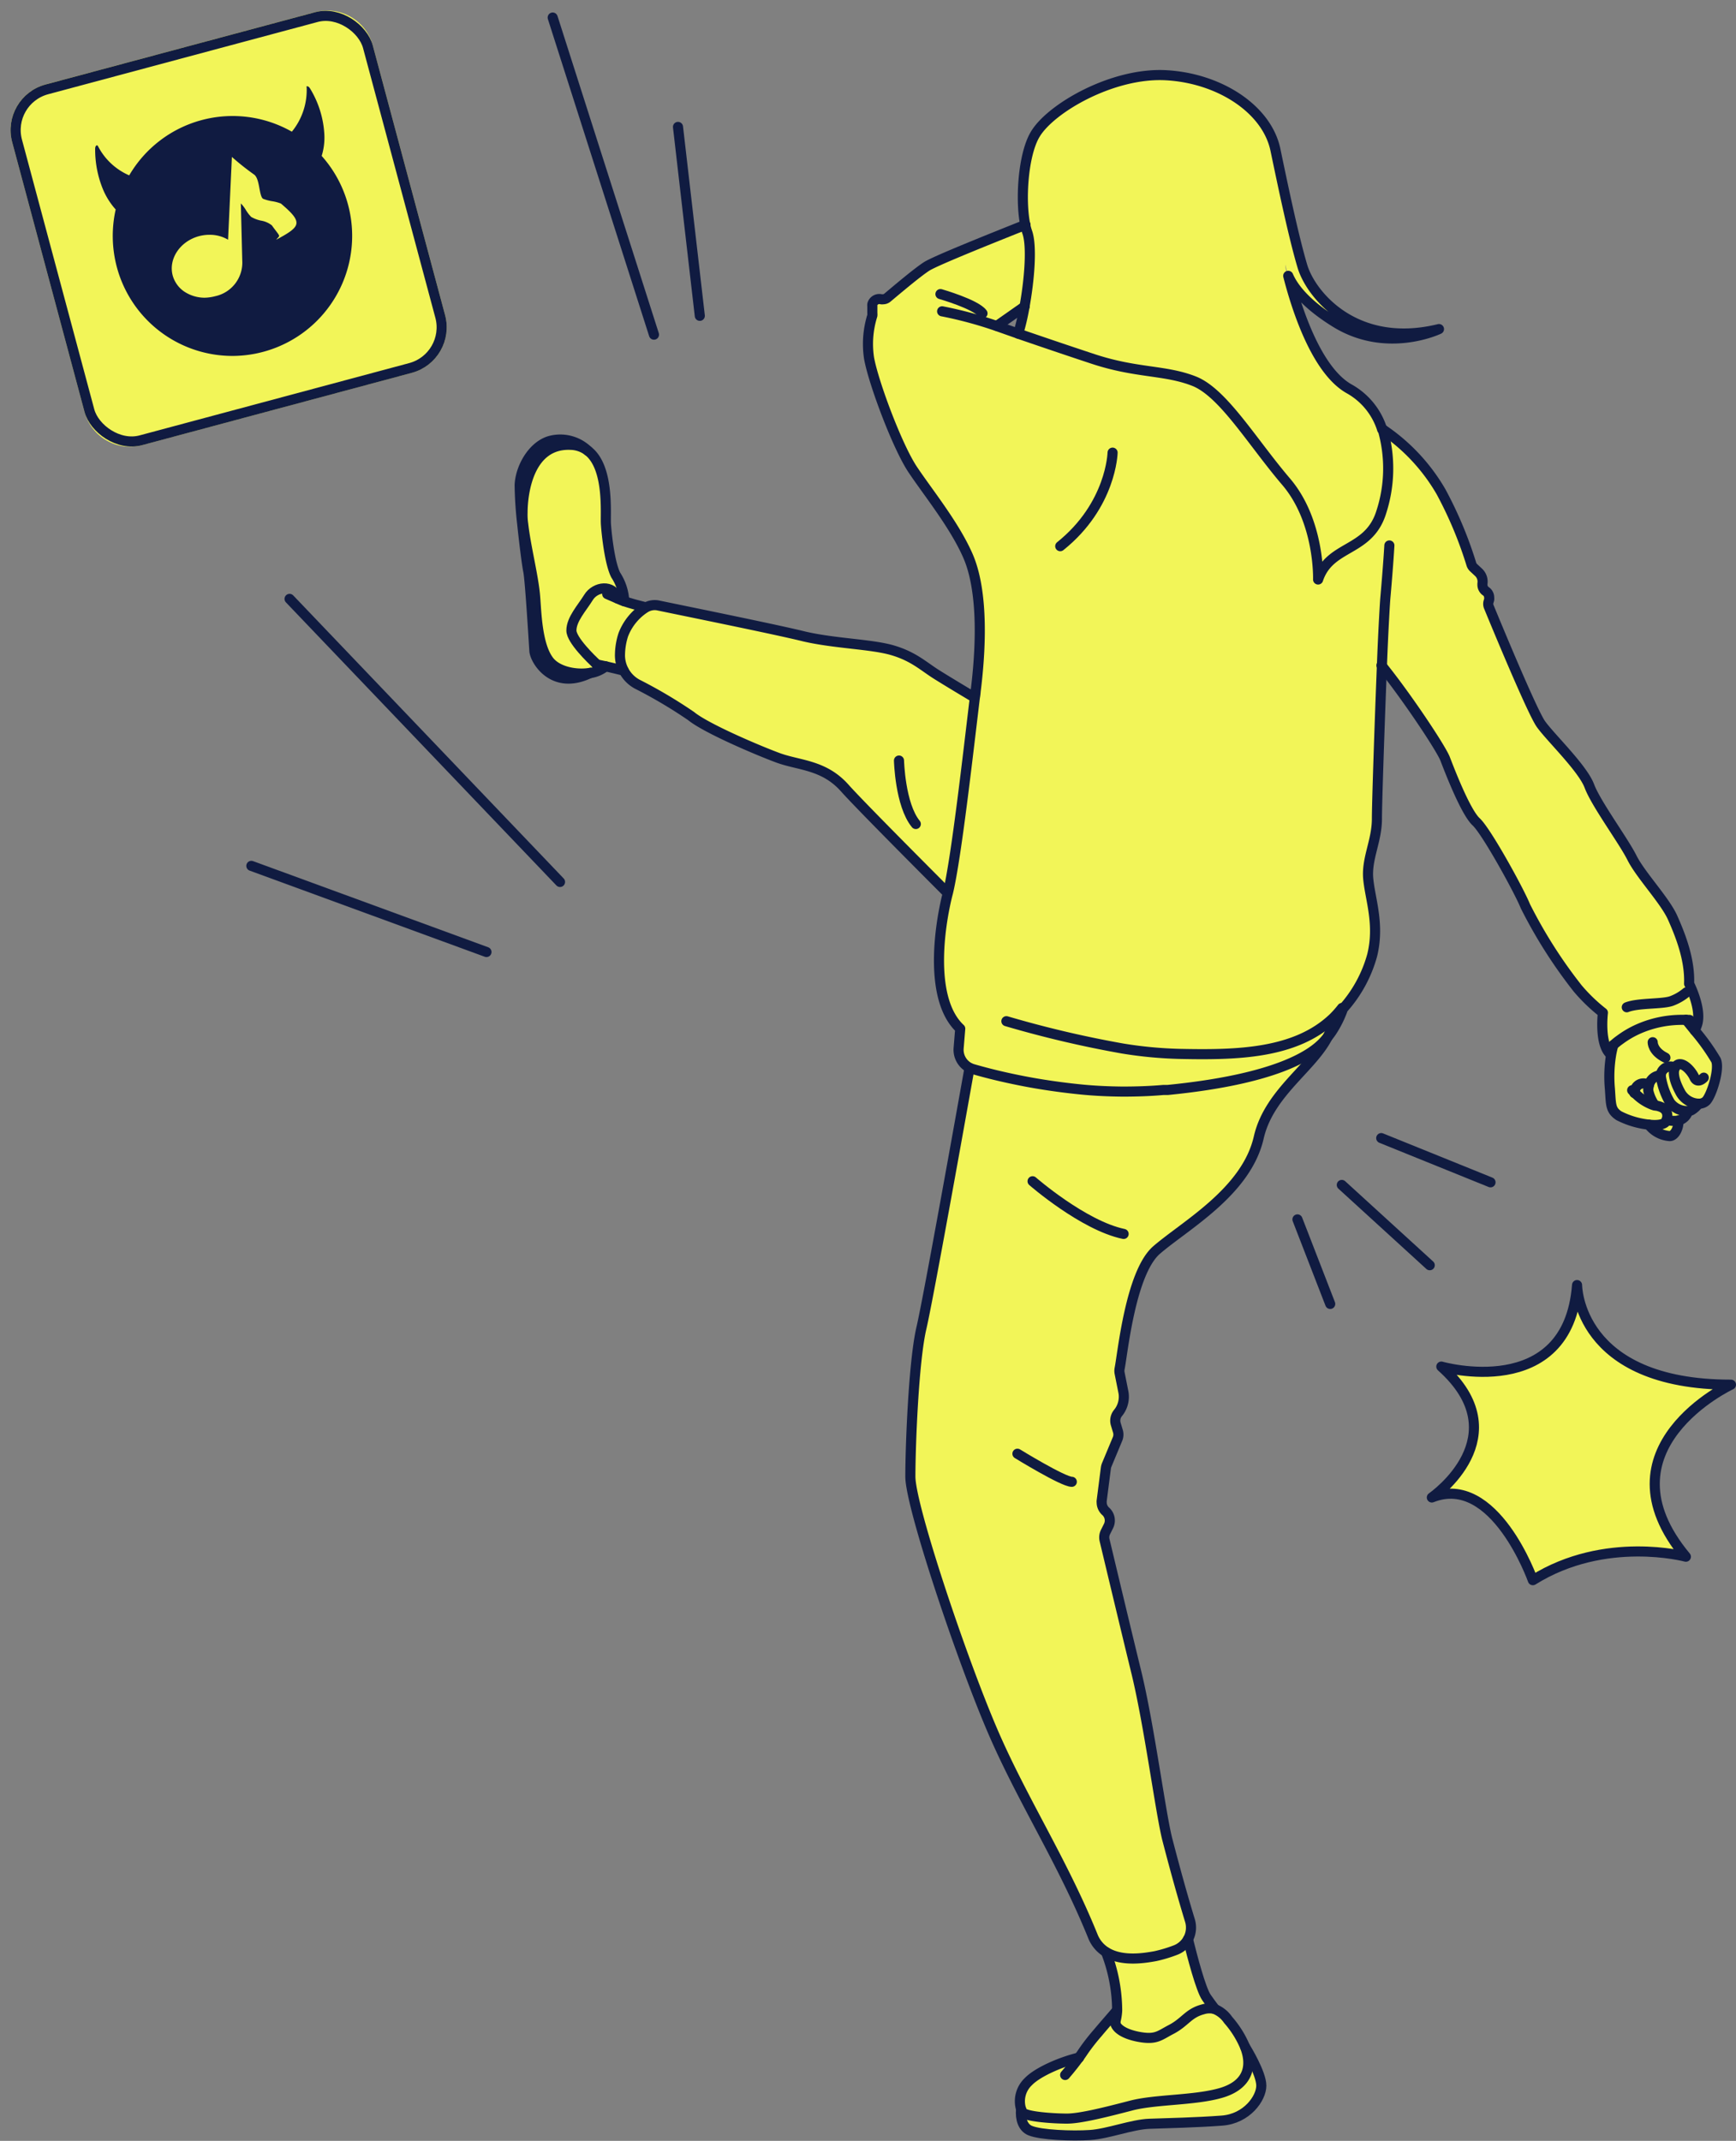 <svg xmlns="http://www.w3.org/2000/svg" width="257.969" height="318.105" viewBox="0 0 257.969 318.105">
  <rect x="0" y="0" width="257.969" height="318.105" fill="#808080" stroke="none"/>
  <g id="movie_kick" transform="translate(0.919 0.919)">
    <path id="color" d="M1458.749-6762.991c-1-.419-1.43-1.588-1.35-3a.905.905,0,0,1-.05-.13,4,4,0,0,1,1.071-4.081c1.469-1.53,5.159-3,7.559-3.6.25-.331.5-.681.73-1.05.65-.911,1.339-1.8,2.08-2.65,1-1.2,2.109-2.46,2.869-3.34a8.219,8.219,0,0,1-.22,1.5,8.6,8.6,0,0,0,.231-1.519,24.294,24.294,0,0,0-1.631-8.561,4.887,4.887,0,0,1-2-2.39c-4.551-11.18-10.441-20.2-14.85-30.389-4.662-10.771-12.26-33.5-12.26-37.881s.469-17.17,1.6-22.13c1-4.379,6.051-32.42,7.159-38.648a3,3,0,0,1-1.709-2.92l.229-2.93c-4.6-4.32-3.159-15-1.869-20l.05-.19.028-.113c-5.731-5.761-13.2-13.3-15.1-15.417l-.069-.03c-3.18-3.571-6.861-3.359-10-4.539s-10.691-4.392-12.86-6.18a74.057,74.057,0,0,0-8-4.74,4.931,4.931,0,0,1-2-2,4.882,4.882,0,0,1-.579-2.48,10.041,10.041,0,0,1,.489-2.88,8.19,8.19,0,0,1,3.121-3.9.892.892,0,0,1,.229-.151,2.646,2.646,0,0,1,1.871-.29c3.919.81,17.669,3.66,21.649,4.589,4.651,1.1,10,1.1,13.23,2.081s4.66,2.452,6.621,3.661c.927.6,3.237,1.962,5.384,3.3q.069-.43.105-.836c1-8,.87-15.55-1.149-20.16s-5.9-9.35-8.2-12.809-5.861-13-6.481-16.561a14.223,14.223,0,0,1,.481-6.319,1.209,1.209,0,0,0,0-.32v-1.061a1.068,1.068,0,0,1,.419-.84,1,1,0,0,1,.91-.179h.281a1.01,1.01,0,0,0,.68-.25,72.228,72.228,0,0,1,5.859-4.63c1.471-.909,10.951-4.731,14.66-6.18v-.08c-.78-3.709-.32-10.521,1.471-13.489,2.3-3.88,11.519-9.209,19.43-8.781s15,5,16.269,11.091,2.74,13,4,17.27,7.92,12.381,20.3,9.36c0,0-7.779,3.75-15.41-1-4.61-2.871-6.33-5.379-7-6.911-.25-1-.37-1.58-.37-1.58a3.713,3.713,0,0,0,.37,1.58c1,3.921,4,14,9.13,16.831a10.435,10.435,0,0,1,4.811,6v.1a28.152,28.152,0,0,1,8.689,9.279,59.693,59.693,0,0,1,4.53,10.791.99.99,0,0,0,.311.5l.728.681a1.945,1.945,0,0,1,.592,1.7.57.57,0,0,0,0,.19,1.075,1.075,0,0,0,.5.929,1.138,1.138,0,0,1,.5.94,1.657,1.657,0,0,1-.059.321l-.08.27a1.11,1.11,0,0,0,0,.72c1,2.389,6.459,15.649,7.769,17.49,1.46,2,6.191,6.62,7.2,9.209s5,8,6.34,10.659,4.889,6.332,6,8.922,2.6,6.189,2.45,9.789c0,0,2,3.891,1.151,6.191-.121.331-.211.56-.27.739a30.923,30.923,0,0,1,3.13,4.381c.6,1.339-.672,5.28-1.471,6.068a1.491,1.491,0,0,1-1.1.4,3.254,3.254,0,0,1-1.061,1,1.481,1.481,0,0,1-.51.1,2,2,0,0,1-1.469,1.419c0,1.121-.57,2.27-1.3,2.3a4.231,4.231,0,0,1-3.111-1.691,12.544,12.544,0,0,1-4.39-1.329c-1.27-.851-1.149-1.631-1.329-4a20.011,20.011,0,0,1,.19-5.079c0-.021,0-.041,0-.061l-.023.12h-.059c-1.73-1.469-1.151-6.2-1.151-6.2a25.142,25.142,0,0,1-3.75-3.6,74.742,74.742,0,0,1-7.779-12.23c-.86-2.149-5.751-11.089-7.31-12.521s-3.889-7.488-4.61-9.369c-.609-1.571-5.79-9.339-9.51-13.9-.37,9-.73,20.53-.73,22.679,0,3.312-1.59,5.9-1.3,8.931s1.729,6.76.579,11.37a19.609,19.609,0,0,1-4.321,7.919,15.585,15.585,0,0,1-1.769,3.48c-2,5-9,8.771-10.609,15.75-1.84,8-10.89,13-15.17,16.719-3.871,3.351-5,15.36-5.5,17.591a1.845,1.845,0,0,0,0,.739l.54,2.739a3.627,3.627,0,0,1,.08.73,3.849,3.849,0,0,1-.86,2.411,1.8,1.8,0,0,0-.33,1.67l.3,1a1.786,1.786,0,0,1-.06,1.229l-1.6,3.841a1.869,1.869,0,0,0-.119.46l-.62,4.85v.22a1.849,1.849,0,0,0,.6,1.359,1.8,1.8,0,0,1,.421,2.16l-.449.9a1.755,1.755,0,0,0-.14,1.219c.629,2.62,3,12.7,4.71,19.59,1.94,8,3.7,21.4,4.671,25.09.629,2.411,1.789,6.85,3.3,11.811a3.623,3.623,0,0,1-.29,2.791c.62,2.549,1.9,7.4,2.73,8.59.4.59.84,1.17,1.229,1.681a4.384,4.384,0,0,1,2,1.609,14.6,14.6,0,0,1,2.519,4,5,5,0,0,1-.139,4.58,5,5,0,0,0,.169-4.6c.14.24,2.411,3.94,2.411,5.75s-2.13,4.919-5.85,5.189-8.17.38-10.769.471-6.12,1.469-8.812,1.67c-.67.05-1.458.08-2.29.08q-.479.019-.958.02A23.453,23.453,0,0,1,1458.749-6762.991Zm15.941-13.969Zm-2.721-1.038a1.893,1.893,0,0,1-.779-1.062A1.859,1.859,0,0,0,1471.969-6778Zm7.64-.111-.19.105.2-.105.189-.1Zm4.6-2.931a5.649,5.649,0,0,0-.75.267,5.575,5.575,0,0,1,.759-.257,3.077,3.077,0,0,1,1.04-.168h-.052A3.208,3.208,0,0,0,1484.21-6781.041Zm67.687-131.368h0Zm.282-.02a1.994,1.994,0,0,0,.831-.318A1.994,1.994,0,0,1,1552.179-6912.428Zm1.131-.772.009.011a1.762,1.762,0,0,0-.11-1.24A1.741,1.741,0,0,1,1553.31-6913.2Zm-1.761-2.119.279.06-.27-.06a5.438,5.438,0,0,1-1-2.24,2.261,2.261,0,0,1,.108-.77,1.8,1.8,0,0,1,1.76-1.471,1.8,1.8,0,0,0-1.769,1.471,2.9,2.9,0,0,0-.11.77,5.58,5.58,0,0,0,1,2.24l-.3-.05Zm-2.681-2.78a1.325,1.325,0,0,1,1-.5A1.3,1.3,0,0,0,1548.869-6918.1Zm5.53-2Zm-.011-.838-.279-.082Zm-.4-.071Zm-8.966-2.481c.006-.022.011-.045.016-.068Zm-34.154-79.909c-1.86,5.861-7.55,4.761-9.32,9.831v.2c1.72-5.189,7.481-4,9.35-9.931a21.178,21.178,0,0,0,.4-11.908A21.167,21.167,0,0,1,1510.869-7003.4Zm-57.059-27.669.378.129,2.83,1c2.7.929,6.682,2.27,11.121,3.759,6.479,2.19,10.659,1.581,15,3.312s8.641,9.069,13.681,15a18.421,18.421,0,0,1,3.31,5.91,18.458,18.458,0,0,0-3.34-6c-5-5.911-9.36-13.241-13.681-15s-8.49-1.149-15-3.31c-4.431-1.46-8.41-2.819-11.11-3.761a36.745,36.745,0,0,0,.9-3.908Zm64.614,173.991c.542-.379,12.858-9.225,1.406-19.442,0,0,18.829,5.39,20.169-12.109,0,0,0,14.8,22.871,14.8,0,0-20.18,9.421-6.729,25.561,0,0-12-3.24-22.741,3.489C1533.4-6844.781,1527.77-6860.753,1518.424-6857.079Zm-.024.009.024-.009-.014.009ZM1551.55-6915.32Zm-166.481-67.51.011-.041c-.091-1.318-.64-10.579-.9-11.858-.149-.73-.57-3.86-.89-6.93a57.473,57.473,0,0,1-.389-5.85c.1-2.56,1.819-5.72,4.39-6.541a5.872,5.872,0,0,1,5.76,1.49,4.421,4.421,0,0,0-2.58-.909,5.742,5.742,0,0,0-3.819,1.05,5.746,5.746,0,0,1,3.759-1,4.372,4.372,0,0,1,2.579.909c3.2,2.51,2.54,9.44,2.651,10.881.13,1.729.6,5.878,1.469,7.559a7.66,7.66,0,0,1,1.261,3.891l-.391-.14-.579-.25a.865.865,0,0,0-.05-.149.865.865,0,0,1,.05.149l.579.25.391.14c.8.279,2.189.659,3.169.9a1.089,1.089,0,0,0-.22.151,8.253,8.253,0,0,0-3.12,3.9,10.176,10.176,0,0,0-.49,2.89,4.827,4.827,0,0,0,.581,2.47,26.981,26.981,0,0,0-2.64-.689c-.471-.11-.92-.209-1.361-.292-.769-.729-3.729-3.6-3.729-5,0-1.64,1.549-3.279,2.56-4.919a2.452,2.452,0,0,1,.449-.57,2.462,2.462,0,0,0-.46.57c-1,1.59-2.56,3.28-2.56,4.919,0,1.43,2.93,4.3,3.729,5,.432.082.9.181,1.361.292a4.783,4.783,0,0,1-2.249,1l0,0a8.406,8.406,0,0,1-3.3-.123,8.025,8.025,0,0,0,3.3.123,7.346,7.346,0,0,1-3.236.847A5.338,5.338,0,0,1,1385.069-6982.83Zm2,1.279v-.009a6.151,6.151,0,0,1-.535-.967A6.237,6.237,0,0,0,1387.069-6981.551Zm-.389-30.809h-.06Zm6.706,32.8.013,0-.013,0Zm-75.181-38.815-10.743-40.064a7,7,0,0,1,4.948-8.574l40.064-10.743a7,7,0,0,1,8.575,4.948l10.743,40.064a7,7,0,0,1-4.948,8.574l-40.066,10.743a7.021,7.021,0,0,1-1.818.241A7,7,0,0,1,1318.206-7018.373Z" transform="translate(-1306.568 7078.647)" fill="#f2f558"/>
    <g id="path" transform="translate(0.651 0.649)">
      <path id="パス_4049" data-name="パス 4049" d="M140,46.25a60.081,60.081,0,0,1,8.12,2.19l.37.13,2.84,1" transform="translate(-1.57 -1.56)" fill="none" stroke="#101b41" stroke-linecap="round" stroke-linejoin="round" stroke-width="1.5"/>
      <path id="パス_4050" data-name="パス 4050" d="M205.45,63.73a21,21,0,0,1-.22,12.44c-1.88,5.9-7.63,4.75-9.36,9.93,0,0,.28-8.64-4.76-14.54s-9.35-13.23-13.67-14.93-8.49-1.15-15-3.3c-4.45-1.47-8.42-2.83-11.13-3.76a34.614,34.614,0,0,0,.93-4c.73-4,1.14-9,.41-11.07a7.918,7.918,0,0,1-.29-1.06c-.78-3.71-.32-10.52,1.47-13.49,2.3-3.88,11.52-9.21,19.43-8.78s15,5,16.27,11.09,2.73,13,4,17.28,7.92,12.37,20.3,9.35c0,0-7.77,3.74-15.4-1-4.63-2.87-6.34-5.38-7-6.91,1,3.92,3.95,14,9.13,16.83a10.48,10.48,0,0,1,4.83,6" transform="translate(-1.57 -1.56)" fill="none" stroke="#101b41" stroke-linecap="round" stroke-linejoin="round" stroke-width="1.5"/>
      <path id="パス_4051" data-name="パス 4051" d="M152.39,33.39c-3.65,1.46-13.27,5.28-14.68,6.18s-4.66,3.66-5.82,4.63a1,1,0,0,1-.68.26.8.8,0,0,1-.27,0,1.07,1.07,0,0,0-1.31.75,1.269,1.269,0,0,0,0,.28v1.06a1.26,1.26,0,0,1,0,.33,14.08,14.08,0,0,0-.49,6.32c.63,3.57,4.18,13.1,6.48,16.55s6.19,8.21,8.21,12.82,2.16,12.09,1.15,20.15a7.32,7.32,0,0,1-.12.94c-1,8.27-2.76,23.91-4,29l-.05.18c-1.28,5.06-2.74,15.69,1.88,20l-.24,2.93a3,3,0,0,0,1.71,2.92,3.888,3.888,0,0,0,.44.16c1.22.35,2.88.8,4.87,1.24,1.62.36,3.46.73,5.48,1.05,1.76.28,3.66.53,5.64.73s4.07.3,6.21.32c2,0,4-.06,6.06-.24h.64c16.09-1.59,21.45-5.19,23.32-7.32a12.85,12.85,0,0,0,1-1.25,15.35,15.35,0,0,0,1.75-3.51,19.7,19.7,0,0,0,4.33-7.92c1.14-4.6-.3-8.35-.58-11.37s1.29-5.62,1.29-8.93c0-2.19.38-13.68.74-22.67.1-2.63.21-5,.32-7,.08-1.51.15-2.71.22-3.45.43-4.9.57-7.49.57-7.49" transform="translate(-1.57 -1.56)" fill="none" stroke="#101b41" stroke-linecap="round" stroke-linejoin="round" stroke-width="1.5"/>
      <path id="パス_4052" data-name="パス 4052" d="M251.86,153.13c.07-.17.16-.42.29-.78.85-2.3-1.15-6.19-1.15-6.19.14-3.6-1.29-7.2-2.44-9.79s-4.75-6.33-6.05-8.92-5.33-8-6.33-10.66-5.77-7.2-7.2-9.21c-1.31-1.84-6.79-15.1-7.77-17.49a1.14,1.14,0,0,1,0-.73l.08-.26a1.22,1.22,0,0,0,0-.32,1.11,1.11,0,0,0-.5-.94,1.16,1.16,0,0,1-.5-.94v-.18a1.9,1.9,0,0,0-.59-1.7l-.73-.68a1.16,1.16,0,0,1-.32-.5,59.33,59.33,0,0,0-4.52-10.79,28.22,28.22,0,0,0-8.7-9.29h0" transform="translate(-1.57 -1.56)" fill="none" stroke="#101b41" stroke-linecap="round" stroke-linejoin="round" stroke-width="1.5"/>
      <path id="パス_4053" data-name="パス 4053" d="M239.35,156.66c-1.74-1.46-1.16-6.19-1.16-6.19a25.458,25.458,0,0,1-3.74-3.6,71.91,71.91,0,0,1-7.78-12.23c-.86-2.17-5.75-11.09-7.31-12.53s-3.89-7.48-4.61-9.35c-.6-1.58-5.78-9.35-9.47-13.9" transform="translate(-1.57 -1.56)" fill="none" stroke="#101b41" stroke-linecap="round" stroke-linejoin="round" stroke-width="1.5"/>
      <line id="線_42" data-name="線 42" x1="4.14" y2="2.9" transform="translate(146.56 43.96)" fill="none" stroke="#101b41" stroke-linecap="round" stroke-linejoin="round" stroke-width="1.5"/>
      <path id="パス_4054" data-name="パス 4054" d="M146,46.56c-1-1.37-6.25-2.87-6.25-2.87" transform="translate(-1.57 -1.56)" fill="none" stroke="#101b41" stroke-linecap="round" stroke-linejoin="round" stroke-width="1.5"/>
      <path id="パス_4055" data-name="パス 4055" d="M239.74,155.28a13.5,13.5,0,0,0-.32,1.4,19.72,19.72,0,0,0-.19,5.09c.17,2.37.06,3.15,1.33,4A12.77,12.77,0,0,0,245,167.1c1.36.16,2.54,0,2.7-.74.33-1.54-.7-1.93-1.76-2.12l-.31-.06a7.06,7.06,0,0,1-2.69-1.79l-.4-.4" transform="translate(-1.57 -1.56)" fill="none" stroke="#101b41" stroke-linecap="round" stroke-linejoin="round" stroke-width="1.5"/>
      <path id="パス_4056" data-name="パス 4056" d="M253.18,160.12s-.91,1-1.4-.05-1.76-2.37-2.55-1.83a1.13,1.13,0,0,0-.33.39c-.36.73-.1,2,.74,3.56a3.21,3.21,0,0,0,2.78,1.8,1.57,1.57,0,0,0,1.1-.4c.79-.79,2.07-4.74,1.47-6.08a31.476,31.476,0,0,0-3.14-4.38h0l-1.31-1.62" transform="translate(-1.57 -1.56)" fill="none" stroke="#101b41" stroke-linecap="round" stroke-linejoin="round" stroke-width="1.5"/>
      <path id="パス_4057" data-name="パス 4057" d="M248.91,158.63a1.46,1.46,0,0,0-2,.66,1.34,1.34,0,0,0-.14.47,10.911,10.911,0,0,0,1.4,4.06,3.15,3.15,0,0,0,2.64,1.26,1.18,1.18,0,0,0,.5-.1,3.35,3.35,0,0,0,1.09-1" transform="translate(-1.57 -1.56)" fill="none" stroke="#101b41" stroke-linecap="round" stroke-linejoin="round" stroke-width="1.5"/>
      <path id="パス_4058" data-name="パス 4058" d="M246.81,159.78a1.8,1.8,0,0,0-1.77,1.46,2.63,2.63,0,0,0-.11.78,5.75,5.75,0,0,0,1,2.24" transform="translate(-1.57 -1.56)" fill="none" stroke="#101b41" stroke-linecap="round" stroke-linejoin="round" stroke-width="1.5"/>
      <path id="パス_4059" data-name="パス 4059" d="M247.66,166.36a3.35,3.35,0,0,0,1.72.13,1.93,1.93,0,0,0,1.46-1.41" transform="translate(-1.57 -1.56)" fill="none" stroke="#101b41" stroke-linecap="round" stroke-linejoin="round" stroke-width="1.5"/>
      <path id="パス_4060" data-name="パス 4060" d="M245,161.24a1.3,1.3,0,0,0-1.81.23h0a1.83,1.83,0,0,0-.33.93" transform="translate(-1.57 -1.56)" fill="none" stroke="#101b41" stroke-linecap="round" stroke-linejoin="round" stroke-width="1.5"/>
      <path id="パス_4061" data-name="パス 4061" d="M245,167.1a4.28,4.28,0,0,0,3.12,1.7c.73,0,1.35-1.18,1.3-2.3" transform="translate(-1.57 -1.56)" fill="none" stroke="#101b41" stroke-linecap="round" stroke-linejoin="round" stroke-width="1.5"/>
      <path id="パス_4062" data-name="パス 4062" d="M245.59,154.85s-.06,1.33,1.89,2.3" transform="translate(-1.57 -1.56)" fill="none" stroke="#101b41" stroke-linecap="round" stroke-linejoin="round" stroke-width="1.5"/>
      <path id="パス_4063" data-name="パス 4063" d="M251.06,151.54h-.52a16,16,0,0,0-7.1,1.36,14.54,14.54,0,0,0-2.72,1.59,9.579,9.579,0,0,0-1,.81c-.25.23-.38.37-.38.37" transform="translate(-1.57 -1.56)" fill="none" stroke="#101b41" stroke-linecap="round" stroke-linejoin="round" stroke-width="1.5"/>
      <path id="パス_4064" data-name="パス 4064" d="M144.07,158.68c-1.11,6.22-6.12,34.25-7.15,38.65-1.17,5-1.64,17.7-1.64,22.07s7.6,27.07,12.26,37.88c4.39,10.19,10.31,19.2,14.85,30.39a4.87,4.87,0,0,0,2,2.39c2.38,1.47,5.81.86,7.31.59a21,21,0,0,0,2.93-.88,3.58,3.58,0,0,0,2.19-4.43c-1.52-5-2.67-9.4-3.3-11.81-1-3.69-2.72-17.11-4.67-25.09-1.68-6.89-4.09-17-4.71-19.59a1.78,1.78,0,0,1,.14-1.22l.45-.9a1.83,1.83,0,0,0-.41-2.16,1.78,1.78,0,0,1-.61-1.35.89.89,0,0,1,0-.23l.62-4.84a1.909,1.909,0,0,1,.12-.47l1.6-3.84a1.71,1.71,0,0,0,.06-1.22l-.3-1a1.79,1.79,0,0,1,.33-1.68,3.78,3.78,0,0,0,.86-2.4,3.541,3.541,0,0,0-.07-.73l-.55-2.76a1.8,1.8,0,0,1,0-.73c.45-2.23,1.62-14.25,5.5-17.6,4.28-3.69,13.33-8.66,15.17-16.71,1.6-7,8.63-10.72,10.62-15.78" transform="translate(-1.57 -1.56)" fill="none" stroke="#101b41" stroke-linecap="round" stroke-linejoin="round" stroke-width="1.5"/>
      <path id="パス_4065" data-name="パス 4065" d="M160.33,305.74c-1.07,1.46-2.05,2.57-2.05,2.57" transform="translate(-1.57 -1.56)" fill="none" stroke="#101b41" stroke-linecap="round" stroke-linejoin="round" stroke-width="1.5"/>
      <path id="パス_4066" data-name="パス 4066" d="M166,298.69c-.73.88-1.85,2.13-2.86,3.34a31.069,31.069,0,0,0-2.08,2.65c-.25.37-.5.74-.73,1.05" transform="translate(-1.57 -1.56)" fill="none" stroke="#101b41" stroke-linecap="round" stroke-linejoin="round" stroke-width="1.5"/>
      <path id="パス_4067" data-name="パス 4067" d="M151.73,313.4c-.14,1.46.29,2.74,1.35,3.17,1.58.66,6.22.84,8.91.66s6.23-1.58,8.82-1.67,7.05-.19,10.77-.47,5.85-3.34,5.85-5.19-2.26-5.52-2.4-5.75" transform="translate(-1.57 -1.56)" fill="none" stroke="#101b41" stroke-linecap="round" stroke-linejoin="round" stroke-width="1.5"/>
      <path id="パス_4068" data-name="パス 4068" d="M165.7,300.54c.19.9,1.4,1.7,3.5,2.1,2.63.49,3.09-.2,4.92-1.14,2-1.07,2.49-2.37,4.6-2.93a3.26,3.26,0,0,1,1.78-.07" transform="translate(-1.57 -1.56)" fill="none" stroke="#101b41" stroke-linecap="round" stroke-linejoin="round" stroke-width="1.5"/>
      <path id="パス_4069" data-name="パス 4069" d="M165.78,299.85a1.16,1.16,0,0,0-.05.69" transform="translate(-1.57 -1.56)" fill="none" stroke="#101b41" stroke-linecap="round" stroke-linejoin="round" stroke-width="1.5"/>
      <path id="パス_4070" data-name="パス 4070" d="M160.33,305.73h0c-2.41.55-6.09,2.07-7.53,3.58a4,4,0,0,0-1.07,4.07,2.16,2.16,0,0,0,.24.48c.46.65,4.55.93,6.58.93s5.94-1,9.56-1.94,9.38-.74,13.28-1.86,4.82-3.8,3.62-6.86h0a14.559,14.559,0,0,0-2.51-4,4.41,4.41,0,0,0-2-1.62" transform="translate(-1.57 -1.56)" fill="none" stroke="#101b41" stroke-linecap="round" stroke-linejoin="round" stroke-width="1.5"/>
      <path id="パス_4071" data-name="パス 4071" d="M165.7,300.54h0a7.62,7.62,0,0,0,.31-1.84,24.279,24.279,0,0,0-1.65-8.63" transform="translate(-1.57 -1.56)" fill="none" stroke="#101b41" stroke-linecap="round" stroke-linejoin="round" stroke-width="1.5"/>
      <path id="パス_4072" data-name="パス 4072" d="M176.53,288.14c.63,2.52,1.91,7.47,2.76,8.67.4.57.82,1.15,1.21,1.66h0" transform="translate(-1.57 -1.56)" fill="none" stroke="#101b41" stroke-linecap="round" stroke-linejoin="round" stroke-width="1.5"/>
      <path id="パス_4073" data-name="パス 4073" d="M144.79,103.62c-2.2-1.31-4.54-2.73-5.49-3.33-2-1.23-3.43-2.7-6.59-3.65s-8.57-1-13.22-2.08c-4-1-17.74-3.78-21.66-4.6a2.66,2.66,0,0,0-1.87.3,1.641,1.641,0,0,0-.22.14,8.27,8.27,0,0,0-3.12,3.91,10.06,10.06,0,0,0-.49,2.88,4.82,4.82,0,0,0,.58,2.47,4.87,4.87,0,0,0,2,2,70.69,70.69,0,0,1,8,4.74c2.19,1.79,9.69,5,12.86,6.18s6.87,1,10,4.55c1.9,2.13,9.43,9.72,15.18,15.48" transform="translate(-1.57 -1.56)" fill="none" stroke="#101b41" stroke-linecap="round" stroke-linejoin="round" stroke-width="1.5"/>
      <path id="パス_4074" data-name="パス 4074" d="M92.68,99.64C92,99.47,91,99.22,90,99l-1.37-.29" transform="translate(-1.57 -1.56)" fill="none" stroke="#101b41" stroke-linecap="round" stroke-linejoin="round" stroke-width="1.5"/>
      <path id="パス_4075" data-name="パス 4075" d="M90.23,88.26l1.56.68.58.25.39.14c.8.28,2.19.66,3.17.9" transform="translate(-1.57 -1.56)" fill="none" stroke="#101b41" stroke-linecap="round" stroke-linejoin="round" stroke-width="1.5"/>
      <path id="パス_4076" data-name="パス 4076" d="M87.76,100A4.85,4.85,0,0,0,90,99" transform="translate(-1.57 -1.56)" fill="none" stroke="#101b41" stroke-linecap="round" stroke-linejoin="round" stroke-width="1.5"/>
      <path id="パス_4077" data-name="パス 4077" d="M92.76,89.33a7.73,7.73,0,0,0-1.26-3.89c-.87-1.68-1.34-5.85-1.46-7.56-.11-1.47.55-8.37-2.64-10.88a4.43,4.43,0,0,0-2.59-.91c-6.09-.27-7.16,6.83-7.16,10.11a9.646,9.646,0,0,0,.1,1.7c.37,3.31,1.54,7.82,1.77,10.75.2,2.48.3,7.32,2.12,9.6,1.21,1.51,3.94,2.1,6.13,1.71" transform="translate(-1.57 -1.56)" fill="none" stroke="#101b41" stroke-linecap="round" stroke-linejoin="round" stroke-width="1.5"/>
      <path id="パス_4078" data-name="パス 4078" d="M87.38,67a5.86,5.86,0,0,0-5.77-1.46c-2.55.82-4.28,4-4.39,6.53a57.081,57.081,0,0,0,.39,5.85c.32,3.07.73,6.21.89,6.93.27,1.28.82,10.49.91,11.86s2.78,6,8.32,3.27h0" transform="translate(-1.57 -1.56)" fill="none" stroke="#101b41" stroke-linecap="round" stroke-linejoin="round" stroke-width="1.5"/>
      <path id="パス_4079" data-name="パス 4079" d="M91.79,88.93c-.73-2.19-3.35-1.77-4.33-.18S84.91,92,84.91,93.68c0,1.42,3,4.3,3.74,5l.19.17" transform="translate(-1.57 -1.56)" fill="none" stroke="#101b41" stroke-linecap="round" stroke-linejoin="round" stroke-width="1.5"/>
      <path id="パス_4080" data-name="パス 4080" d="M151.19,216s6.78,4.17,8.08,4.17" transform="translate(-1.57 -1.56)" fill="none" stroke="#101b41" stroke-linecap="round" stroke-linejoin="round" stroke-width="1.5"/>
      <path id="パス_4081" data-name="パス 4081" d="M133.59,113s.16,6.58,2.5,9.43" transform="translate(-1.57 -1.56)" fill="none" stroke="#101b41" stroke-linecap="round" stroke-linejoin="round" stroke-width="1.5"/>
      <path id="パス_4082" data-name="パス 4082" d="M149.55,151.73a159.721,159.721,0,0,0,17.27,4.06,61.623,61.623,0,0,0,8.47.8c8.53.18,17.31,0,22.91-5.43a14.838,14.838,0,0,0,1.23-1.4" transform="translate(-1.57 -1.56)" fill="none" stroke="#101b41" stroke-linecap="round" stroke-linejoin="round" stroke-width="1.5"/>
      <path id="パス_4083" data-name="パス 4083" d="M241.74,149.66c1.72-.68,5.3-.43,6.68-.94a7.54,7.54,0,0,0,2.19-1.28" transform="translate(-1.57 -1.56)" fill="none" stroke="#101b41" stroke-linecap="round" stroke-linejoin="round" stroke-width="1.5"/>
      <path id="パス_4085" data-name="パス 4085" d="M153.44,175.51s7.54,6.58,13.53,7.83" transform="translate(-1.57 -1.56)" fill="none" stroke="#101b41" stroke-linecap="round" stroke-linejoin="round" stroke-width="1.5"/>
      <line id="線_49" data-name="線 49" x1="40.19" y1="42.06" transform="translate(41.46 87.42)" fill="none" stroke="#101b41" stroke-linecap="round" stroke-linejoin="round" stroke-width="1.5"/>
      <line id="線_50" data-name="線 50" x1="34.94" y1="12.8" transform="translate(35.78 127.09)" fill="none" stroke="#101b41" stroke-linecap="round" stroke-linejoin="round" stroke-width="1.5"/>
      <path id="パス_4086" data-name="パス 4086" d="M227.78,234.79c10.76-6.73,22.74-3.49,22.74-3.49-13.45-16.14,6.7-25.56,6.7-25.56-22.87,0-22.87-14.8-22.87-14.8-1.34,17.49-20.17,12.11-20.17,12.11,11.56,10.33-1.14,19.26-1.41,19.45C222.11,218.77,227.78,234.79,227.78,234.79Z" transform="translate(-1.57 -1.56)" fill="none" stroke="#101b41" stroke-linecap="round" stroke-linejoin="round" stroke-width="1.5"/>
      <line id="線_52" data-name="線 52" x1="13.07" y1="11.93" transform="translate(197.82 174.5)" fill="none" stroke="#101b41" stroke-linecap="round" stroke-linejoin="round" stroke-width="1.5"/>
      <line id="線_53" data-name="線 53" x2="16.24" y2="6.57" transform="translate(203.68 167.54)" fill="none" stroke="#101b41" stroke-linecap="round" stroke-linejoin="round" stroke-width="1.5"/>
      <line id="線_54" data-name="線 54" x2="4.87" y2="12.56" transform="translate(191.23 179.62)" fill="none" stroke="#101b41" stroke-linecap="round" stroke-linejoin="round" stroke-width="1.5"/>
      <line id="線_57" data-name="線 57" x1="15.05" y1="47.12" transform="translate(80.56 1.04)" fill="none" stroke="#101b41" stroke-linecap="round" stroke-linejoin="round" stroke-width="1.5"/>
      <line id="線_58" data-name="線 58" x2="3.24" y2="28.07" transform="translate(99.18 17.29)" fill="none" stroke="#101b41" stroke-linecap="round" stroke-linejoin="round" stroke-width="1.5"/>
      <path id="パス_4087" data-name="パス 4087" d="M157.55,81.15c7.61-6.09,7.78-13.9,7.78-13.9" transform="translate(-1.57 -1.56)" fill="none" stroke="#101b41" stroke-linecap="round" stroke-linejoin="round" stroke-width="1.5"/>
    </g>
    <g id="アプリ" transform="translate(0.651 0.649)">
      <rect id="長方形_1974" data-name="長方形 1974" width="53.98" height="53.98" rx="6.25" transform="translate(-0.651 13.332) rotate(-15.01)" fill="none" stroke="#101b41" stroke-width="1.5"/>
      <path id="前面オブジェクトで型抜き_19" data-name="前面オブジェクトで型抜き 19" d="M34.55,52.88h0A17.8,17.8,0,0,1,17.36,39.67a18,18,0,0,1-.17-8.55,10.64,10.64,0,0,1-1.89-3,15.5,15.5,0,0,1-1.16-6c0-.36.14-.53.26-.53a.19.19,0,0,1,.17.14,9.45,9.45,0,0,0,4.63,4.32,17.8,17.8,0,0,1,24.17-6.49A9.78,9.78,0,0,0,45.57,13a.23.23,0,0,1,0-.18.12.12,0,0,1,.11,0c.13,0,.28.13.41.35A14.57,14.57,0,0,1,48.2,20a9.13,9.13,0,0,1-.4,3.16A17.84,17.84,0,0,1,34.55,52.88Zm-3.43-18a6.14,6.14,0,0,0-1.54.2c-2.82.76-4.57,3.37-3.92,5.84a4.28,4.28,0,0,0,1.74,2.41,5.51,5.51,0,0,0,3,.9A6.8,6.8,0,0,0,32,44a5.1,5.1,0,0,0,4-5.27l-.21-8.51a5.06,5.06,0,0,1,.76,1,5.78,5.78,0,0,0,.77,1,4.93,4.93,0,0,0,1.44.55,3.54,3.54,0,0,1,1.63.7c.25.35.46.62.6.81.58.76.58.76.3,1.05-.06.07-.15.16-.24.28,1.87-1,2.94-1.67,3-2.44s-.78-1.63-2.3-2.93a6,6,0,0,0-1.26-.34h0a6.72,6.72,0,0,1-1.4-.37c-.27-.17-.4-.82-.53-1.5-.15-.83-.33-1.77-.8-2.1a37.93,37.93,0,0,1-3.3-2.62l-.57,12.3a5.32,5.32,0,0,0-2.75-.73Z" transform="translate(-1.57 -1.56)" fill="#101b41"/>
    </g>
  </g>
</svg>
